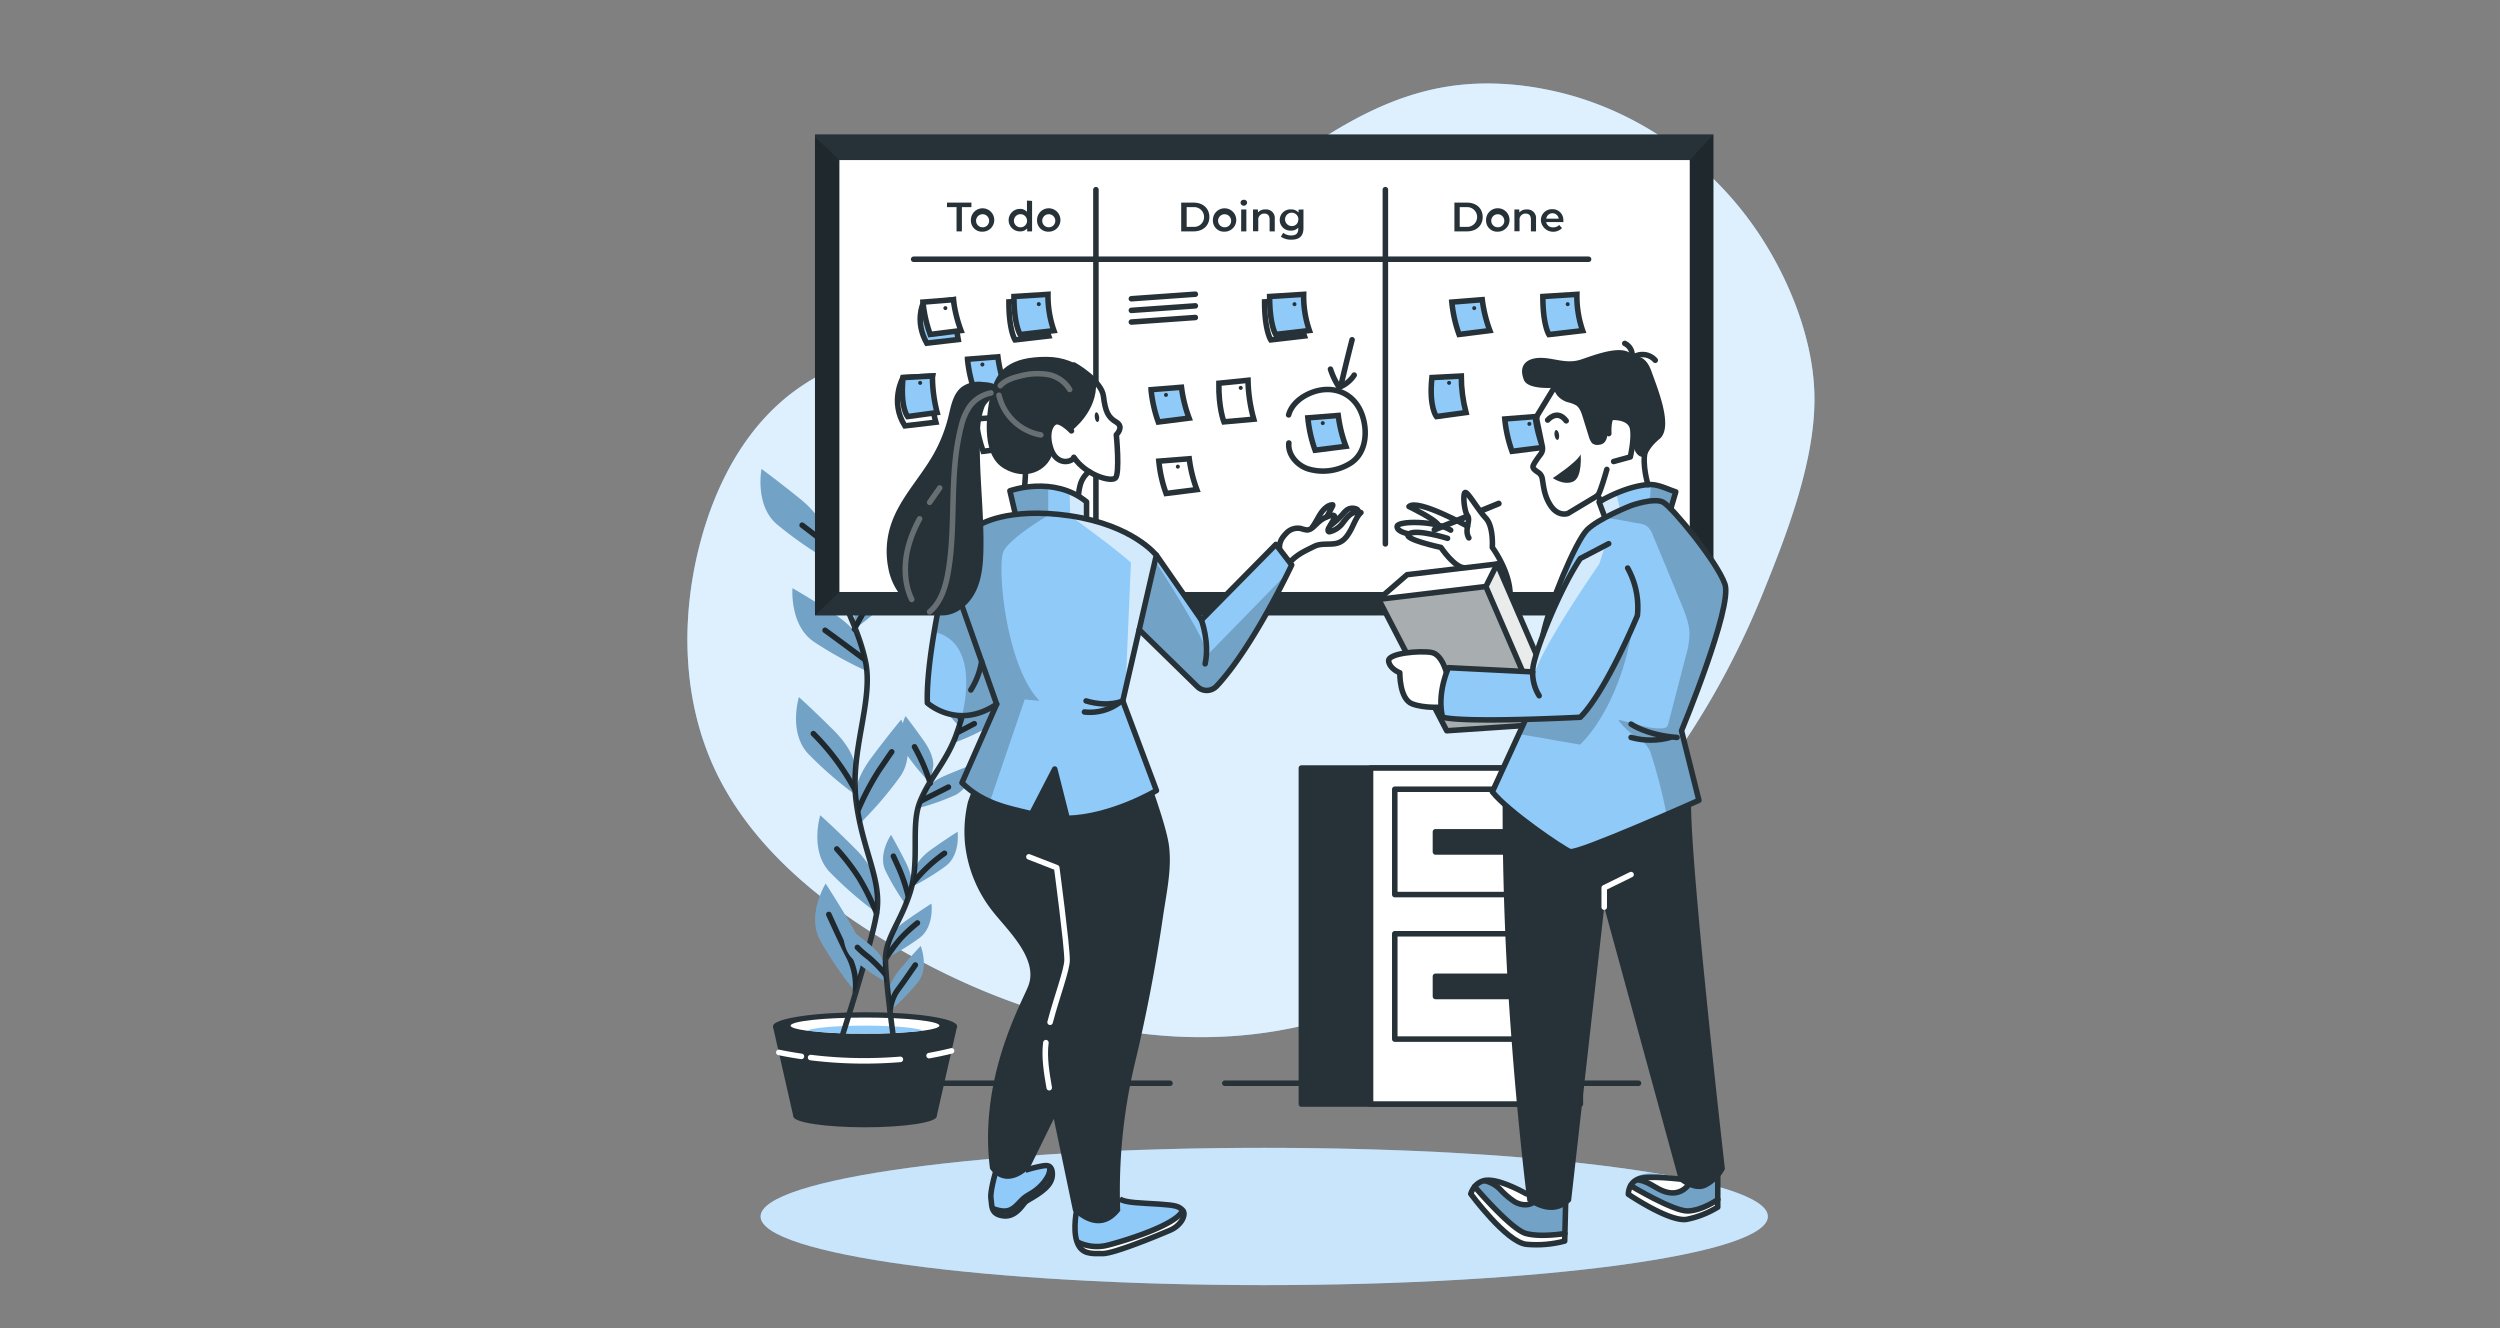 <svg xmlns="http://www.w3.org/2000/svg" width="640" height="340" fill="none"><rect width="100%" height="100%" fill="#808080" stroke="none"/><path fill="#90CAF9" d="M398.876 23.565c-9.649-2.279-19.753-2.948-29.524-1.2-25.885 4.642-45.585 24.958-67.572 39.355a161.5 161.5 0 0 1-47.036 20.946c-17.475 4.635-36.468 6.603-51.094 17.247-12.915 9.368-20.68 24.411-24.608 39.856-4.794 18.827-4.3 39.393 3.875 57.02 8.767 18.91 25.505 32.988 43.306 43.83 29.865 18.173 65.475 29.045 99.975 23.393 19.959-3.26 38.793-11.913 55.462-23.355 31.477-21.585 55.219-53.266 69.502-88.481 6.245-15.415 13.843-34.789 13.311-51.663-.486-15.507-7.825-32.396-16.996-44.628-11.874-15.879-29.28-27.746-48.601-32.32"/><path fill="#fff" d="M398.876 23.565c-9.649-2.279-19.753-2.948-29.524-1.2-25.885 4.642-45.585 24.958-67.572 39.355a161.5 161.5 0 0 1-47.036 20.946c-17.475 4.635-36.468 6.603-51.094 17.247-12.915 9.368-20.68 24.411-24.608 39.856-4.794 18.827-4.3 39.393 3.875 57.02 8.767 18.91 25.505 32.988 43.306 43.83 29.865 18.173 65.475 29.045 99.975 23.393 19.959-3.26 38.793-11.913 55.462-23.355 31.477-21.585 55.219-53.266 69.502-88.481 6.245-15.415 13.843-34.789 13.311-51.663-.486-15.507-7.825-32.396-16.996-44.628-11.874-15.879-29.28-27.746-48.601-32.32" opacity=".7"/><path fill="#90CAF9" d="M323.641 328.99c71.206 0 128.93-7.868 128.93-17.573s-57.724-17.573-128.93-17.573-128.93 7.867-128.93 17.573 57.724 17.573 128.93 17.573"/><path fill="#fff" d="M323.641 328.99c71.206 0 128.93-7.868 128.93-17.573s-57.724-17.573-128.93-17.573-128.93 7.867-128.93 17.573 57.724 17.573 128.93 17.573" opacity=".5"/><path stroke="#263238" stroke-linecap="round" stroke-linejoin="round" stroke-width="1.417" d="M313.555 277.312h105.901M216.82 277.312h82.699"/><path fill="#263238" stroke="#263238" stroke-linecap="round" stroke-linejoin="round" stroke-width="1.417" d="M401.899 196.621h-68.743v86.012h68.743z"/><path fill="#fff" stroke="#263238" stroke-linecap="round" stroke-linejoin="round" stroke-width="1.417" d="M404.574 196.621h-53.715v86.012h53.715z"/><path fill="#fff" stroke="#263238" stroke-linecap="round" stroke-linejoin="round" stroke-width="1.417" d="M399.297 202.047h-42.235v26.963h42.235z"/><path fill="#263238" stroke="#263238" stroke-linecap="round" stroke-linejoin="round" stroke-width="1.417" d="M388.917 212.941h-21.44v5.159h21.44z"/><path fill="#fff" stroke="#263238" stroke-linecap="round" stroke-linejoin="round" stroke-width="1.417" d="M399.297 239.047h-42.235v26.963h42.235z"/><path fill="#263238" stroke="#263238" stroke-linecap="round" stroke-linejoin="round" stroke-width="1.417" d="M388.917 249.938h-21.44v5.158h21.44z"/><path fill="#263238" d="M239.782 285.808c0 1.52-8.213 2.781-18.34 2.781s-18.34-1.246-18.34-2.781c0-1.534 8.212-2.78 18.34-2.78s18.34 1.246 18.34 2.78"/><path fill="#263238" d="m203.101 285.807-5.249-23.104h47.18l-5.25 23.104z"/><path fill="#263238" d="M245.033 262.707c0 1.976-10.56 3.579-23.552 3.579s-23.59-1.603-23.59-3.579c0-1.975 10.56-3.578 23.59-3.578s23.552 1.603 23.552 3.578"/><path fill="#fff" d="M240.492 262.555c0 .494-1.519.942-4.148 1.299-4.946.559-9.921.813-14.899.76-4.977.057-9.953-.197-14.898-.76-2.591-.349-4.149-.798-4.149-1.291 0-1.14 8.532-2.067 19.047-2.067s19.047.919 19.047 2.059"/><path fill="#90CAF9" d="M236.344 263.85c-4.946.559-9.921.813-14.898.76-4.978.057-9.954-.197-14.899-.76 1.519-.76 7.597-1.291 14.899-1.291s13.371.539 14.898 1.291"/><path stroke="#fff" stroke-linecap="round" stroke-linejoin="round" stroke-width="1.417" d="M237.844 270.243a93 93 0 0 0 5.751-1.223M207.516 270.734c7.622.94 15.321 1.096 22.975.464M199.383 269.414s2.158.494 5.782 1.018"/><path fill="#90CAF9" d="M210.82 136.782a95.6 95.6 0 0 0 12.065-10.507c5.06-5.493 2.333-14.435 2.333-14.435s-3.503 3.115-8.95 8.555c-5.448 5.439-5.448 9.337-5.448 9.337zM218.727 161.049a94.5 94.5 0 0 0 12.064-10.507c5.053-5.447 2.333-14.39 2.333-14.39s-3.503 3.108-8.95 8.555c-5.447 5.448-5.447 9.337-5.447 9.337z"/><path fill="#90CAF9" d="M211.9 143.311a97 97 0 0 1-13.106-9.178c-5.606-4.893-3.844-14.078-3.844-14.078s3.799 2.758 9.809 7.597 6.404 8.722 6.404 8.722zM222.195 171.924a96.7 96.7 0 0 1-13.995-7.742c-6.078-4.278-5.318-13.592-5.318-13.592s4.072 2.279 10.545 6.496c6.473 4.216 7.286 7.985 7.286 7.985zM218.917 203.408a97 97 0 0 1-12.065-10.5c-5.06-5.485-2.325-14.435-2.325-14.435s3.503 3.107 8.95 8.554c5.447 5.448 5.447 9.353 5.447 9.353z"/><path fill="#90CAF9" d="M219.999 210.942a95 95 0 0 0 10.454-12.156c4.232-6.078.266-14.587.266-14.587s-3.039 3.586-7.643 9.755-4.064 10.014-4.064 10.014zM224.381 233.65a97 97 0 0 1-12.064-10.508c-5.06-5.447-2.333-14.435-2.333-14.435s3.503 3.1 8.95 8.555 5.447 9.352 5.447 9.352zM218.97 253.915a96 96 0 0 1-8.996-13.197c-3.518-6.541 1.383-14.511 1.383-14.511s2.606 3.882 6.496 10.538c3.89 6.655 2.902 10.424 2.902 10.424z"/><path stroke="#263238" stroke-linecap="round" stroke-linejoin="round" stroke-width="1.417" d="M215.441 265.734s7.537-23.325 8.973-31.91-3.586-15.803-5.242-28.711 4.558-25.831 2.37-35.906-7.537-17.223-9.694-28.361a113 113 0 0 1-1.52-12.073M205.344 134.449l5.873 4.498M213.407 129.391l-2.462 4.368"/><path stroke="#263238" stroke-linecap="round" stroke-linejoin="round" stroke-width="1.417" d="M211.219 161.352c5.052 3.677 9.968 7.362 9.968 7.362M227.464 147.684c-4.642 5.318-8.737 13.356-8.737 13.356M208.219 187.816a60.7 60.7 0 0 1 10.507 14.079M228.28 192.473s-.41.554-3.282 4.786a70 70 0 0 0-5.318 10.097M214.219 217.332a56.5 56.5 0 0 1 5.736 7.484 63.6 63.6 0 0 1 4.429 8.957M212.18 234.102c.949 2.074 3.267 7.232 5.318 11.191a16.6 16.6 0 0 1 1.466 8.623"/><path fill="#90CAF9" d="M245.738 186.127a61.7 61.7 0 0 1-6.427-7.901c-2.584-3.959.098-9.277.098-9.277s1.869 2.34 4.688 6.344 2.401 6.443 2.401 6.443zM238.144 200.502a61 61 0 0 1-6.427-7.901c-2.583-3.959.099-9.277.099-9.277s1.861 2.34 4.687 6.344 2.401 6.443 2.401 6.443z"/><path fill="#90CAF9" d="M244.312 190.132a60.7 60.7 0 0 0 9.247-4.323c4.049-2.462 3.935-8.418 3.935-8.418s-2.682 1.306-6.967 3.684-4.961 4.779-4.961 4.779zM234.789 206.946a60.5 60.5 0 0 0 9.619-3.343c4.285-2.013 4.801-7.939 4.801-7.939s-2.803.988-7.316 2.933-5.455 4.186-5.455 4.186zM233.398 227.027a61 61 0 0 0 8.707-5.318c3.799-2.864 3.039-8.768 3.039-8.768s-2.545 1.573-6.549 4.392c-4.004 2.818-4.429 5.272-4.429 5.272z"/><path fill="#90CAF9" d="M231.921 231.653a62 62 0 0 1-5.235-8.737c-1.99-4.293 1.421-9.178 1.421-9.178s1.519 2.583 3.73 6.952 1.467 6.724 1.467 6.724zM226.973 251.506a61.5 61.5 0 0 1-8.395-5.774c-3.594-3.039-2.522-8.935-2.522-8.935s2.446 1.717 6.283 4.771 4.125 5.508 4.125 5.508zM226.703 245.387a62 62 0 0 0 8.707-5.28c3.799-2.872 3.039-8.775 3.039-8.775s-2.53 1.58-6.542 4.391c-4.011 2.811-4.429 5.273-4.429 5.273zM227.899 258.73a59.7 59.7 0 0 0 7.088-7.316c2.918-3.73.707-9.254.707-9.254s-2.059 2.165-5.22 5.911-2.948 6.222-2.948 6.222z"/><path stroke="#263238" stroke-linecap="round" stroke-linejoin="round" stroke-width="1.417" d="M228.846 266.518s-2.189-15.446-2.158-21.007c.03-5.561 3.996-9.497 6.405-17.429 2.408-7.932 0-16.714 2.408-22.792s6.557-9.976 9.117-16.715a69 69 0 0 0 2.279-7.423M249.413 185.27l-4.171 2.188M244.922 181.234l1.064 3.001"/><path stroke="#263238" stroke-linecap="round" stroke-linejoin="round" stroke-width="1.417" d="M242.793 201.492c-3.54 1.786-7.027 3.563-7.027 3.563M234.109 191.18a49.2 49.2 0 0 1 4.035 9.322M241.794 218.441a39 39 0 0 0-8.122 7.682M228.711 219.18s.182.38 1.519 3.358a42.4 42.4 0 0 1 2.28 6.906M219.492 242.539a26 26 0 0 0 2.91 2.53 36 36 0 0 1 4.49 4.65M234.863 236.281a37.5 37.5 0 0 0-4.414 4.095 41.5 41.5 0 0 0-3.746 5.136M234.318 247.039c-.82 1.185-2.841 4.171-4.558 6.45a10.73 10.73 0 0 0-1.862 5.243"/><path fill="#000" d="M210.82 136.782a95.6 95.6 0 0 0 12.065-10.507c5.06-5.493 2.333-14.435 2.333-14.435s-3.503 3.115-8.95 8.555c-5.448 5.439-5.448 9.337-5.448 9.337zM218.727 161.049a94.5 94.5 0 0 0 12.064-10.507c5.053-5.447 2.333-14.39 2.333-14.39s-3.503 3.108-8.95 8.555c-5.447 5.448-5.447 9.337-5.447 9.337z" opacity=".2"/><path fill="#000" d="M211.9 143.311a97 97 0 0 1-13.106-9.178c-5.606-4.893-3.844-14.078-3.844-14.078s3.799 2.758 9.809 7.597 6.404 8.722 6.404 8.722zM222.195 171.924a96.7 96.7 0 0 1-13.995-7.742c-6.078-4.278-5.318-13.592-5.318-13.592s4.072 2.279 10.545 6.496c6.473 4.216 7.286 7.985 7.286 7.985zM218.917 203.408a97 97 0 0 1-12.065-10.5c-5.06-5.485-2.325-14.435-2.325-14.435s3.503 3.107 8.95 8.554c5.447 5.448 5.447 9.353 5.447 9.353zM224.381 233.65a97 97 0 0 1-12.064-10.508c-5.06-5.447-2.333-14.435-2.333-14.435s3.503 3.1 8.95 8.555 5.447 9.352 5.447 9.352zM245.738 186.127a61.7 61.7 0 0 1-6.427-7.901c-2.584-3.959.098-9.277.098-9.277s1.869 2.34 4.688 6.344 2.401 6.443 2.401 6.443z" opacity=".2"/><path fill="#000" d="M236.501 189.668c-2.826-4.004-4.688-6.344-4.688-6.344a12 12 0 0 0-.699 1.869c-.227-.608-.395-.965-.395-.965s-3.039 3.586-7.643 9.756c-4.604 6.169-4.064 10.013-4.064 10.013l.987 6.944a95 95 0 0 0 10.454-12.156 11.1 11.1 0 0 0 1.885-5.318 60.5 60.5 0 0 0 5.804 7.028l.76-4.392s.425-2.439-2.401-6.435M244.312 190.132a60.7 60.7 0 0 0 9.247-4.323c4.049-2.462 3.935-8.418 3.935-8.418s-2.682 1.306-6.967 3.684-4.961 4.779-4.961 4.779zM234.789 206.946a60.5 60.5 0 0 0 9.619-3.343c4.285-2.013 4.801-7.939 4.801-7.939s-2.803.988-7.316 2.933-5.455 4.186-5.455 4.186zM233.398 227.027a61 61 0 0 0 8.707-5.318c3.799-2.864 3.039-8.768 3.039-8.768s-2.545 1.573-6.549 4.392c-4.004 2.818-4.429 5.272-4.429 5.272z" opacity=".2"/><path fill="#000" d="M231.921 231.653a62 62 0 0 1-5.235-8.737c-1.99-4.293 1.421-9.178 1.421-9.178s1.519 2.583 3.73 6.952 1.467 6.724 1.467 6.724zM226.97 251.507l-.509-4.43s-.289-2.461-4.126-5.508a164 164 0 0 0-3.282-2.56c-.342-.707-.759-1.466-1.2-2.279-3.89-6.595-6.488-10.523-6.488-10.523s-4.901 7.97-1.383 14.511a96 96 0 0 0 8.98 13.197l1.732-6.526a62 62 0 0 0 6.276 4.118M226.703 245.387a62 62 0 0 0 8.707-5.28c3.799-2.872 3.039-8.775 3.039-8.775s-2.53 1.58-6.542 4.391c-4.011 2.811-4.429 5.273-4.429 5.273zM227.899 258.73a59.7 59.7 0 0 0 7.088-7.316c2.918-3.73.707-9.254.707-9.254s-2.059 2.165-5.22 5.911-2.948 6.222-2.948 6.222z" opacity=".2"/><path fill="#263238" d="M438.632 34.406H208.633v123.156h229.999z"/><path fill="#fff" d="M432.582 40.98H214.875v110.567h217.707z"/><path stroke="#263238" stroke-linecap="round" stroke-linejoin="round" stroke-width="1.417" d="M280.555 48.555v87.69M354.656 48.555v90.691M233.891 66.371h172.782"/><path fill="#263238" d="M244.876 53.026h-2.446V51.87h6.252v1.155h-2.438v6.207h-1.368zM248.549 56.431a2.993 2.993 0 1 1 2.986 2.88 2.834 2.834 0 0 1-2.986-2.88m4.665 0a1.67 1.67 0 0 0-2.043-1.545 1.673 1.673 0 0 0-1.165 2.281 1.67 1.67 0 0 0 1.529 1.02 1.64 1.64 0 0 0 1.585-1.083c.078-.215.11-.444.094-.673M264.213 51.428v7.81h-1.261v-.76a2.28 2.28 0 0 1-1.862.76 2.88 2.88 0 0 1 0-5.76 2.28 2.28 0 0 1 1.809.76v-2.886zm-1.292 5.006a1.675 1.675 0 0 0-2.05-1.561 1.676 1.676 0 0 0-1.171 2.296 1.68 1.68 0 0 0 1.542 1.02 1.65 1.65 0 0 0 1.679-1.755M265.487 56.431a2.992 2.992 0 0 1 5.069-2.268 2.99 2.99 0 0 1-.407 4.638 3 3 0 0 1-1.677.51 2.84 2.84 0 0 1-2.77-1.745 2.8 2.8 0 0 1-.215-1.135m4.664 0a1.668 1.668 0 0 0-2.043-1.545 1.673 1.673 0 0 0-1.165 2.281 1.67 1.67 0 0 0 1.529 1.02 1.643 1.643 0 0 0 1.679-1.756M302.383 51.871h3.191c2.393 0 4.026 1.474 4.026 3.685 0 2.21-1.633 3.677-4.026 3.677h-3.191zm3.191 6.207a2.53 2.53 0 0 0 2.462-1.526 2.53 2.53 0 0 0-2.462-3.526h-1.786v5.052zM310.502 56.431a3 3 0 0 1 1.767-2.845 2.993 2.993 0 1 1 1.227 5.725 2.835 2.835 0 0 1-2.994-2.88m4.665 0a1.67 1.67 0 1 0-1.671 1.755 1.63 1.63 0 0 0 1.671-1.755M317.578 51.905a.77.77 0 0 1 .249-.566.76.76 0 0 1 .587-.194.758.758 0 0 1 .843.76.845.845 0 0 1-1.407.544.85.85 0 0 1-.272-.544m.175 1.717h1.314v5.615h-1.337zM326.342 56.011v3.221h-1.322v-3.039c0-1.002-.493-1.52-1.337-1.52a1.518 1.518 0 0 0-1.565 1.695v2.842h-1.345v-5.592h1.254v.76a2.44 2.44 0 0 1 1.937-.76 2.19 2.19 0 0 1 2.259 1.446c.109.303.15.627.119.947M333.687 53.62v4.764c0 2.044-1.064 2.97-3.039 2.97a4.5 4.5 0 0 1-2.743-.759l.593-.995a3.4 3.4 0 0 0 2.074.676c1.238 0 1.785-.57 1.785-1.702v-.296a2.46 2.46 0 0 1-1.884.76 2.72 2.72 0 0 1-2.643-1.642 2.73 2.73 0 0 1 0-2.148 2.72 2.72 0 0 1 2.643-1.643 2.45 2.45 0 0 1 1.953.813v-.76zm-1.299 2.637a1.709 1.709 0 1 0-1.74 1.61 1.58 1.58 0 0 0 1.702-1.61zM372.328 51.871h3.221c2.386 0 4.02 1.474 4.02 3.685 0 2.21-1.634 3.677-4.02 3.677h-3.221zm3.146 6.207a2.53 2.53 0 0 0 2.462-1.526 2.53 2.53 0 0 0-2.462-3.526h-1.786v5.052zM380.432 56.431a3.003 3.003 0 0 1 3.511-3.078 3 3 0 0 1-.517 5.958 2.836 2.836 0 0 1-2.994-2.88m4.665 0a1.67 1.67 0 1 0-1.671 1.755 1.63 1.63 0 0 0 1.671-1.755M393.226 56.012v3.222h-1.314v-3.04c0-1.002-.494-1.519-1.337-1.519a1.52 1.52 0 0 0-1.573 1.695v2.84h-1.314v-5.59h1.253v.759a2.44 2.44 0 0 1 1.937-.76 2.198 2.198 0 0 1 2.348 2.393M400.229 56.85h-4.414a1.703 1.703 0 0 0 1.823 1.345 2.02 2.02 0 0 0 1.52-.608l.706.813a3.16 3.16 0 0 1-5.394-1.968 2.8 2.8 0 0 1 .825-2.07 2.8 2.8 0 0 1 2.077-.81 2.744 2.744 0 0 1 2.842 2.91c.03.107.023.259.015.388m-4.422-.873h3.222a1.616 1.616 0 0 0-1.596-1.39 1.61 1.61 0 0 0-1.595 1.39z"/><path fill="#90CAF9" stroke="#263238" stroke-miterlimit="10" stroke-width="1.417" d="M236.277 77.813s-2.112 4.513.965 10.036l8.061-.927s-1.314-7.423-1.246-10.203z"/><path fill="#fff" stroke="#263238" stroke-miterlimit="10" stroke-width="1.417" d="m236.281 77.342 7.78-.623a35.2 35.2 0 0 0 1.953 7.909l-7.879.987a33.9 33.9 0 0 1-1.854-8.273Z"/><path fill="#90CAF9" stroke="#263238" stroke-miterlimit="10" stroke-width="1.417" d="m247.68 91.963 7.78-.615c.342 2.7.998 5.352 1.952 7.901l-7.879.965a34.2 34.2 0 0 1-1.853-8.25Z"/><path fill="#fff" stroke="#263238" stroke-miterlimit="10" stroke-width="1.417" d="m249.844 107.26 7.787-.615a35 35 0 0 0 1.945 7.901l-7.878.988a34.2 34.2 0 0 1-1.854-8.274ZM258.281 77.281l8.715-.562a26.9 26.9 0 0 0 1.481 9.292l-8.631 1.002s-1.565-2.362-1.565-9.732Z"/><path fill="#90CAF9" stroke="#263238" stroke-miterlimit="10" stroke-width="1.417" d="m259.57 75.906 8.715-.554a26.8 26.8 0 0 0 1.519 9.291l-8.631 1.003s-1.603-2.393-1.603-9.74Z"/><path fill="#263238" d="M266.44 77.872a.49.49 0 0 1-.501.502.5.5 0 0 1-.47-.308.507.507 0 1 1 .935-.388.5.5 0 0 1 .036.194M242.518 78.88a.49.49 0 0 1-.501.502.5.5 0 0 1-.47-.308.506.506 0 1 1 .935-.388.5.5 0 0 1 .036.194M252.002 93.31a.508.508 0 0 1-1.008.1.511.511 0 0 1 .859-.46.5.5 0 0 1 .149.36"/><path fill="#fff" stroke="#263238" stroke-miterlimit="10" stroke-width="1.417" d="m263.38 94.604 7.461-.76c.067 3.37.56 6.72 1.466 9.968l-7.635.676s-1.391-3.51-1.292-9.885ZM231.183 96.657s-3.479 6.123.464 12.361l7.924-.927s-2.044-7.202-.874-11.83z"/><path fill="#90CAF9" stroke="#263238" stroke-miterlimit="10" stroke-width="1.417" d="m231.186 96.657 7.514-.395a37.6 37.6 0 0 0 1.208 9.352l-7.56 1.026s-1.945-2.37-1.162-9.983Z"/><path fill="#263238" d="M236.073 98.013a.52.52 0 0 1-.311.477.51.51 0 1 1 .311-.477M269.487 95.794a.51.51 0 0 1-.703.47.5.5 0 0 1-.271-.275.5.5 0 0 1-.036-.195.49.49 0 0 1 .501-.501.5.5 0 0 1 .47.308.5.5 0 0 1 .039.193M256.639 108.513a.502.502 0 0 1-.296.526.5.5 0 0 1-.418 0 .5.5 0 0 1-.277-.313.51.51 0 0 1 .486-.66.51.51 0 0 1 .505.447"/><path fill="#90CAF9" stroke="#263238" stroke-miterlimit="10" stroke-width="1.417" d="m294.672 99.752 7.787-.615a34.7 34.7 0 0 0 1.953 7.901l-7.886.995a34.3 34.3 0 0 1-1.854-8.28Z"/><path fill="#fff" stroke="#263238" stroke-miterlimit="10" stroke-width="1.417" d="m296.664 118.053 7.78-.615c.343 2.7.998 5.352 1.952 7.901l-7.878.988a33.8 33.8 0 0 1-1.854-8.274ZM323.734 77.281l8.715-.562a26.9 26.9 0 0 0 1.481 9.292l-8.6 1.002s-1.596-2.362-1.596-9.732Z"/><path fill="#90CAF9" stroke="#263238" stroke-miterlimit="10" stroke-width="1.417" d="m325.023 75.906 8.715-.554a26.9 26.9 0 0 0 1.466 9.261l-8.631 1.003s-1.55-2.363-1.55-9.71Z"/><path fill="#263238" d="M331.901 77.872a.51.51 0 0 1-.509.51.509.509 0 1 1 .509-.51M298.995 101.099a.49.49 0 0 1-.308.465.5.5 0 0 1-.194.036.5.5 0 0 1-.47-.307.51.51 0 0 1 .664-.664.5.5 0 0 1 .308.47"/><path fill="#fff" stroke="#263238" stroke-miterlimit="10" stroke-width="1.417" d="m312.028 98.111 7.461-.76c.068 3.37.564 6.716 1.474 9.961l-7.643.684s-1.39-3.541-1.292-9.885Z"/><path fill="#263238" d="M318.135 99.298a.506.506 0 0 1-.509.51.51.51 0 0 1-.47-.315.5.5 0 0 1 .11-.555.509.509 0 0 1 .869.36M302.038 119.4a.5.5 0 0 1-.019.213.51.51 0 1 1 .019-.213"/><path fill="#90CAF9" stroke="#263238" stroke-miterlimit="10" stroke-width="1.417" d="m371.672 77.342 7.78-.623a35.2 35.2 0 0 0 1.952 7.909l-7.878.987a33.8 33.8 0 0 1-1.854-8.273ZM385.227 107.26l7.787-.615a34.7 34.7 0 0 0 1.953 7.901l-7.887.988a34.2 34.2 0 0 1-1.853-8.274ZM394.969 75.906l8.714-.554a27 27 0 0 0 1.474 9.291l-8.631 1.003s-1.557-2.393-1.557-9.74Z"/><path fill="#263238" d="M401.839 77.872a.51.51 0 0 1-.15.357.5.5 0 0 1-.359.145.49.49 0 0 1-.466-.309.5.5 0 0 1-.036-.193.5.5 0 0 1 .308-.47.51.51 0 0 1 .703.47M377.909 78.88a.51.51 0 0 1-.509.51.509.509 0 1 1 .509-.51"/><path fill="#90CAF9" stroke="#263238" stroke-miterlimit="10" stroke-width="1.417" d="m366.568 96.657 7.514-.395c.01 3.156.416 6.298 1.208 9.352l-7.559 1.026s-1.945-2.37-1.163-9.983Z"/><path fill="#263238" d="M371.464 98.013a.503.503 0 0 1-.862.36.51.51 0 0 1-.11-.553.5.5 0 0 1 .47-.308.49.49 0 0 1 .502.501M392.026 108.513a.508.508 0 1 1-.502-.501.503.503 0 0 1 .502.501"/><path fill="#000" d="m208.633 35.05 6.253 5.927v110.567l-6.253 6.017zM438.641 34.406V157l-6.047-5.455V40.978z" opacity=".2"/><path stroke="#263238" stroke-linecap="round" stroke-linejoin="round" stroke-width="1.417" d="m289.633 76.479 16.372-1.163M289.633 79.46l16.372-1.163M289.633 82.444l16.372-1.163M329.891 106.212c.759-2.735 3.251-4.703 5.903-5.721 5.455-2.097 10.956.106 12.916 5.736 1.428 4.103 1.101 9.467-2.69 12.156a13.22 13.22 0 0 1-11.191 1.641c-2.811-.927-5.189-3.669-4.885-6.617M346.137 86.984a491 491 0 0 0-2.887 11.822"/><path stroke="#263238" stroke-linecap="round" stroke-linejoin="round" stroke-width="1.417" d="M340.602 94.504a19 19 0 0 0 2.218 4.634 8 8 0 0 0 3.852-3.115"/><path fill="#90CAF9" stroke="#263238" stroke-miterlimit="10" stroke-width="1.417" d="m334.812 106.971 7.78-.616a35 35 0 0 0 1.953 7.902l-7.879.995a34 34 0 0 1-1.854-8.281Z"/><path fill="#263238" d="M339.136 108.318a.5.5 0 0 1-.15.357.5.5 0 0 1-.36.144.494.494 0 0 1-.501-.501.5.5 0 0 1 .501-.509.507.507 0 0 1 .51.509"/><path fill="#90CAF9" d="M275.704 317.88a3.41 3.41 0 0 0 1.687 2.242c3.039 1.299 8.509-.76 12.392-1.725s12.277-3.875 13.037-7.111a2.34 2.34 0 0 0-.061-1.451c-.714-1.702-3.951-1.558-5.972-1.558-2.484 0-8.516-.653-10.241-1.405-1.725-.753-11.305 3.882-11.305 3.882s-.464 4.3.463 7.126M254.063 309.067a3.04 3.04 0 0 0 2.006 1.998c2.796.867 4.308-.858 5.812-2.689s3.123-2.279 5.501-3.989 2.56-5.037 1.42-5.842a.6.6 0 0 0-.136-.084c-1.284-.646-6.139 1.079-6.139 1.079l-7.431-1.223s-.539 2.735-1.078 5.318c-.342 1.641-.547 3.822.045 5.432"/><path fill="#FDFEFF" d="M254.062 309.077a3.044 3.044 0 0 0 2.006 1.998c2.796.867 4.308-.858 5.812-2.689s3.123-2.279 5.501-3.989 2.56-5.037 1.421-5.842a5.17 5.17 0 0 1-.897 3.798 12.6 12.6 0 0 1-3.259 3.039 21.5 21.5 0 0 0-3.48 2.819c-.478.54-1.284.699-1.876 1.109-.882.608-1.664 1.178-2.705.942a6.9 6.9 0 0 1-2.523-1.185M275.703 317.886a3.4 3.4 0 0 0 1.687 2.241c3.039 1.299 8.289.418 12.391-1.725 3.875-.965 12.278-3.874 13.038-7.111a2.34 2.34 0 0 0-.061-1.451c-.426.927-1.588 2.279-4.513 3.799-5.797 3.122-13.752 5.014-16.555 5.47-1.869.334-4.467-.578-5.987-1.223"/><path fill="#263238" d="M256.276 183.877c-.357-.206-8.296 20.604-8.502 21.478a33.2 33.2 0 0 0-.759 10.355 33.56 33.56 0 0 0 7.111 17.596c3.799 4.847 11.799 12.156 9.117 19.1-1.633 4.255-12.756 23.552-9.808 46.755 0 0 3.502 5.888 10.089 0l6.253-12.748 4.908 23.552s6.541 7.195 12.095 0a140.6 140.6 0 0 1 3.601-37.16 424 424 0 0 0 7.362-38.253c.859-5.881 2.28-12.095 1.52-18.014-.76-6.23-7.598-24.016-9.877-29.866.061 0-7.278 11.921-33.11-2.795"/><path stroke="#FDFEFF" stroke-linecap="round" stroke-linejoin="round" stroke-width="1.417" d="M267.749 266.918c-.487 3.753.212 7.833.85 11.533M263.398 219.352l7.127 2.773s2.644 19.844 2.644 23.62c0 2.561-2.705 9.657-4.346 15.955"/><path stroke="#263238" stroke-miterlimit="10" stroke-width="1.417" d="M275.705 309.359s-1.147 5.22 0 8.525 3.67 3.039 6.595 3.039 14.207-4.68 17.223-5.972c3.017-1.292 4.232-4.156 3.237-5.136s-1.58-1.261-5.972-1.557c-4.391-.297-8.927-.304-10.203-1.391"/><path stroke="#263238" stroke-miterlimit="10" stroke-width="1.417" d="M275.703 317.886a11.3 11.3 0 0 0 7.514.964c4.027-.98 18.037-5.204 19.541-9.01M254.861 300.153s-1.444 4.832-1.17 6.724c.273 1.892-.076 3.989 3.183 4.384s4.976-3.039 5.729-3.639c.752-.601 5.143-2.682 6.313-5.076.5-.931.625-2.018.35-3.039-.418-1.253-1.33-1.2-2.47-1.01a33 33 0 0 0-4.269 1.079"/><path stroke="#263238" stroke-miterlimit="10" stroke-width="1.417" d="M253.867 309.29c1.421.509 2.978 1.025 4.414.562 1.679-.54 2.667-2.234 4.057-3.313.509-.387 1.072-.699 1.619-1.04a12 12 0 0 0 3.388-2.956c.897-1.216 1.482-2.218 1.413-3.723"/><path fill="#fff" d="M327.648 139.339s.715-3.137 3.039-3.798 3.169.866 4.263.083c1.094-.782 2.15-3.799 3.039-4.498s2.218-1.967 3.039-1.884c.82.084-.935 2.333-.935 2.333s1.755-.099 1.58.607a7 7 0 0 1-.661 1.52 7.4 7.4 0 0 0 2.363-1.679c1.034-1.14 2.401-2.621 4.126-1.603 0 0 1.033.509.547 1.177-.486.669-1.938 5.212-3.799 6.322-1.861 1.109-4.627 1.192-6.215 1.398s-7.742 4.398-7.742 4.398l-2.598-3.039z"/><path stroke="#263238" stroke-linecap="round" stroke-linejoin="round" stroke-width="1.417" d="M330.392 143.735c1.869-1.907 3.799-2.742 6.078-3.874 1.519-.76 3.381-.449 5.067-.654 2.189-.258 3.214-1.656 4.24-3.495.805-1.466 1.451-3.449 2.621-4.49a3.7 3.7 0 0 0-1.892.054c-1.147.395-2.005 1.641-2.834 2.697a5.86 5.86 0 0 1-3.183 2.127.46.46 0 0 1-.334 0c-.297-.167-.145-.707.045-1.033l1.277-2.158a.88.88 0 0 0 .174-.714c-.098-.304-.448-.319-.759-.258a7.4 7.4 0 0 0-3.488 1.853c-.866.76-1.701 1.862-2.788 1.884a5.8 5.8 0 0 1-1.519-.357 3.98 3.98 0 0 0-3.799 1.186c-1.033 1.071-1.801 2.119-1.74 3.798"/><path stroke="#263238" stroke-linecap="round" stroke-linejoin="round" stroke-width="1.417" d="M347.73 131.001c0-.418-.35-.676-.676-.76a2.58 2.58 0 0 0-2.09.205c-.457.33-.864.724-1.208 1.17a20 20 0 0 1-3.092 2.842M336.031 134.851c1.216-1.664 1.9-3.799 3.541-5.007a2.7 2.7 0 0 1 1.428-.6.2.2 0 0 1 .084-.017.2.2 0 0 1 .083.017c.053.06 0 .159 0 .235-.478.935-.965 1.854-1.466 2.781l.068-.137"/><path fill="#90CAF9" d="M330.65 144.597c-.501.889-16.509 29.426-19.275 31.067s-2.955 1.01-4.87.06c-1.914-.949-14.868-14.534-14.868-14.534l-1.253 5.752-2.941 13.257 8.608 22.178c-8.479 6.009-22.845 7.118-22.845 7.118l-3.199-12.619-5.911 11.465a35.9 35.9 0 0 1-10.492-3.594 59.6 59.6 0 0 1-7.332-4.353l8.251-19.754a14.72 14.72 0 0 1-8.205 2.386 15.8 15.8 0 0 1-8.92-3.039 113.6 113.6 0 0 1 1.801-18.234c1.52-8.882 3.51-16.533 4.141-17.93 1.056-2.341 7.255-9.361 7.255-9.361 2.956-1.762 9.376-2.758 9.376-2.758l-1.117-6.078a15.8 15.8 0 0 1 4.452-1.23 17.2 17.2 0 0 1 4.285 0c.251 0 .501.06.76.106a25.1 25.1 0 0 1 9.816 3.943v4.384c5.705 1.048 14.473 6.222 16.578 7.939s12.809 17.946 12.809 17.946l19.077-19.351z"/><path fill="#000" d="M331.123 145.125c-.502.888-16.51 29.417-19.267 31.058-2.758 1.641-2.963 1.011-4.87.061s-14.869-14.488-14.869-14.488l4.034-17.475s10.842 16.646 13.175 23.157zM268.347 124.417v7.484s-9.801 5.827-11.449 9.231c-1.649 3.404.357 29.007 9.223 38.291l-3.799-.357-8.752 25.68a59.5 59.5 0 0 1-7.332-4.354l8.251-19.753a14.73 14.73 0 0 1-8.175 2.386c.471-1.816 4.491-18.5-7.111-21.273 1.52-8.882 3.51-16.533 4.141-17.931 1.056-2.34 7.255-9.36 7.255-9.36 2.956-1.762 9.376-2.758 9.376-2.758l-1.117-6.078a15.8 15.8 0 0 1 4.452-1.23z" opacity=".2"/><path fill="#fff" d="M278.046 95.892s3.556 1.52 4.125 4.392c.57 2.871 1.003 5.888 2.599 7.08 1.595 1.193 2.416 1.634 1.846 2.637a8.6 8.6 0 0 1-.836 1.299s1.466 9.877-.243 11.085-6.26-1.36-6.26-1.36a5.14 5.14 0 0 0-2.948 4.049c-.388 3.039-.053 2.074-.053 2.074s-6.937-3.381-14.003-2.21l.259-8.852s4.832-22.807 15.514-20.194"/><path fill="#263238" d="M281.376 106.72c.091.683-.084 1.276-.388 1.314s-.63-.479-.722-1.17.084-1.269.388-1.314.615.486.722 1.17"/><path stroke="#263238" stroke-linecap="round" stroke-linejoin="round" stroke-width="1.417" d="M274.929 93.45s7.058 3.988 7.552 7.977c.494 3.988 1.2 5.394 3.297 6.64s0 3.229 0 3.229.957 9.991-.243 11.085-7.598-.798-10.637-5.319"/><path fill="#fff" d="m273.82 125.898.167 6.162s11.913 8.6 15.53 11.981l-1.368 32.29 7.841-33.923s-7.013-8.008-17.824-9.527v-4.384a23.8 23.8 0 0 0-4.346-2.599" opacity=".6"/><path stroke="#263238" stroke-linecap="round" stroke-linejoin="round" stroke-width="1.417" d="M278.806 120.727a6.6 6.6 0 0 0-2.173 3.099 13.6 13.6 0 0 0-.531 2.91M274.293 110.304s-2.788-2.94-4.224-2.233-2.203 3.441-1.018 6.891c1.185 3.449 4.186 3.867 5.88 2.347M262.563 119.918a75 75 0 0 1-.258 4.657"/><path fill="#263238" d="M274.295 110.303s6.837-5.044 6.267-12.581c0 0-3.745-6.374-12.725-6.374s-12.916 3.145-14.276 9.679-2.051 15.62 3.434 18.887 11.092.76 12.483-3.874c0 0-2.667-5.319-.053-7.461 1.967-1.611 4.87 1.724 4.87 1.724"/><path stroke="#263238" stroke-linecap="round" stroke-linejoin="round" stroke-width="1.417" d="m259.846 131.241-1.315-5.592s11.138-4.065 19.625 2.819v4.125"/><path stroke="#263238" stroke-linecap="round" stroke-linejoin="round" stroke-width="1.417" d="m287.435 179.432 8.616 22.945s-11.397 6.838-22.854 7.119l-3.191-12.62-5.918 11.457c-5.554-1.398-12.247-2.416-17.824-7.939l8.881-20.133-12.528-35.511 7.978-10.287s7.286-4.81 23.392-2.401 22.033 10.082 22.033 10.082z"/><path stroke="#263238" stroke-linecap="round" stroke-linejoin="round" stroke-width="1.417" d="M287.437 179.434s-3.571 1.732-9.406 0"/><path stroke="#263238" stroke-linecap="round" stroke-linejoin="round" stroke-width="1.417" d="M277.625 182.268a12.73 12.73 0 0 0 8.783-2.28"/><g stroke="#fff" stroke-linecap="round" stroke-linejoin="round" stroke-width="1.417" opacity=".3"><path d="M256.062 98.746c1.246-1.375 3.108-1.998 4.916-2.439a17 17 0 0 1 7.096-.463 8.2 8.2 0 0 1 5.759 3.852M255.734 101.184a13.46 13.46 0 0 0 3.838 6.68 13.44 13.44 0 0 0 6.875 3.477"/></g><path stroke="#263238" stroke-linecap="round" stroke-linejoin="round" stroke-width="1.417" d="m296.055 142.145 11.502 16.57s2.15 5.736.958 11.229"/><path stroke="#263238" stroke-linecap="round" stroke-linejoin="round" stroke-width="1.417" d="m307.558 158.718 19.069-19.351 4.05 5.258s-9.991 21.273-19.29 31.081a3.44 3.44 0 0 1-2.423 1.046 3.42 3.42 0 0 1-2.447-.985l-14.869-14.534M242.619 144.75s-5.652 23.119-5.212 35.207c0 0 7.75 7.088 17.74.304"/><path stroke="#263238" stroke-linecap="round" stroke-linejoin="round" stroke-width="1.417" d="M251.297 169.352a19.9 19.9 0 0 1-2.758 7.278"/><path fill="#263238" d="M252.039 104.151a18.4 18.4 0 0 0-1.139 6.466c-.403 10.135 1.086 20.262.851 30.39-.084 3.487-.396 7.065-1.885 10.218s-4.345 5.858-7.81 6.283a11.2 11.2 0 0 1-4.87-.638 14.63 14.63 0 0 1-6.26-3.988 15.87 15.87 0 0 1-3.556-7.644 21.9 21.9 0 0 1 .661-10.773c2.165-6.739 7.415-11.973 10.918-18.127a38 38 0 0 0 3.844-9.695c.661-2.727 1.17-5.782 3.366-7.537a7.4 7.4 0 0 1 5.189-1.344c1.253.098 4.406.22 4.072 2.074-.243 1.329-2.75 2.834-3.381 4.315"/><g stroke="#fff" stroke-linecap="round" stroke-linejoin="round" stroke-width="1.417" opacity=".3"><path d="M253.681 100.594a8.9 8.9 0 0 0-5.44 3.449 14.8 14.8 0 0 0-2.173 5.098c-3.176 12.156-1.208 25.072-3.358 37.395-.653 3.738-1.823 7.651-4.726 10.089M238 128.603c.509-.76 1.041-1.52 1.573-2.279.326-.456.668-.927.987-1.406M233.404 153.455c-2.096-4.391-2.043-9.596-.668-14.26a32.4 32.4 0 0 1 2.689-6.382"/></g><path fill="#fff" d="M385.792 152.73a10.7 10.7 0 0 0-.44-6.427 66 66 0 0 0-3.313-6.162s.281-4.786-.942-6.427-5.029-7.598-5.926-7.636-.76 4.065.76 6.793l-.251 1.853s-5.766-2.97-7.499-3.662-6.078-2.628-7.012-1.762c-.935.866 5.819 3.213 7.012 5.12 0 0-10.727-1.124-10.53.304s3.837 1.649 3.837 1.649-1.125.205-.813 1.094c.311.889 8.175 2.674 8.175 2.674a18.9 18.9 0 0 0 8.623 7.119c6.017 2.523 8.319 5.47 8.319 5.47"/><path stroke="#263238" stroke-linecap="round" stroke-linejoin="round" stroke-width="1.417" d="M386.591 152.082c-.114-5.994-4.559-11.943-4.559-11.943s.373-5.318-1.656-7.491a15 15 0 0 1-.995-1.178c-.312-.395-.623-.82-.935-1.253-1.435-1.983-2.757-4.065-3.282-4.141-.676-.099-.471 3.647.228 5.379q.111.29.289.547c.175.255.267.557.266.866.053 1.315-.942 3.146.083 4.832"/><path stroke="#263238" stroke-linecap="round" stroke-linejoin="round" stroke-width="1.417" d="M375.7 134.721s-12.794-7.134-15.005-5.045c0 0 6.838 3.275 7.507 4.741M370.571 137.813s-7.787-2.438-9.876-1.162c-2.09 1.276 8.175 3.487 8.175 3.487s3.684 5.516 6.298 5.204"/><path stroke="#263238" stroke-linecap="round" stroke-linejoin="round" stroke-width="1.417" d="M360.698 136.682s-3.138-.493-3.039-1.929 9.876-1.52 13.713.964"/><path fill="#263238" d="M375.685 132c.174.255.267.557.266.866l-8.426 3.442a.756.756 0 0 1-.991-.414.76.76 0 0 1 .414-.992l8.448-3.449q.112.29.289.547M383.97 129.601l-4.559 1.869c-.311-.395-.623-.82-.934-1.253l4.946-2.021a.756.756 0 0 1 .945.435.755.755 0 0 1-.376.97z"/><path fill="#fff" d="m383.267 144.379-23.059 2.743-7.27 6.313 17.428 33.642 25.247-1.71 1.785-8.326z"/><path fill="#263238" d="m383.27 144.379-2.887 5.766 15.233 35.222 1.785-8.326z"/><path fill="#fff" d="m383.27 144.379-2.887 5.766 15.233 35.222 1.785-8.326z" opacity=".9"/><path fill="#263238" d="m352.938 153.434 27.442-3.289 15.233 35.222-25.247 1.709z"/><path fill="#fff" d="m352.938 153.434 27.442-3.289 15.233 35.222-25.247 1.709z" opacity=".6"/><path stroke="#263238" stroke-linecap="round" stroke-linejoin="round" stroke-width="1.417" d="m380.38 150.145-27.442 3.289 17.428 33.642 25.247-1.709zM380.383 150.145l2.887-5.766"/><path stroke="#263238" stroke-linecap="round" stroke-linejoin="round" stroke-width="1.417" d="m395.613 185.367 1.785-8.326-14.131-32.662-23.059 2.743-7.27 6.313"/><path fill="#fff" d="M370.633 173.357s-.996-4.93-3.723-6.078c-2.728-1.147-11.085-.296-11.396 1.398-.312 1.695 2.864 3.556 2.864 3.556s-.463 5.599 2.583 7.666c3.047 2.066 8.357 1.117 8.357 1.117l2.766.706 1.519-8z"/><path stroke="#263238" stroke-linecap="round" stroke-linejoin="round" stroke-width="1.417" d="m371.683 173.152-1.079.198s-1.124-5.82-4.186-6.329-11.236.205-10.925 2.242c.312 2.036 2.857 2.963 2.857 2.963s-.107 6.739 3.168 7.962c3.274 1.223 7.757.82 7.757.82-.509-.228.418.114 1.481.38"/><path fill="#90CAF9" d="m439.364 299.605.402 9.429s-6.67 4.08-9.77 3.039-13.113-6.336-13.113-6.336-.456-5.417 5.652-5.319c6.109.099 14.527 3.381 14.527 3.381z"/><path fill="#000" d="m439.364 299.605.402 9.429s-6.67 4.08-9.77 3.039-13.113-6.336-13.113-6.336-.456-5.417 5.652-5.319c6.109.099 14.527 3.381 14.527 3.381z" opacity=".2"/><path fill="#fff" d="M419.703 301.738a46 46 0 0 0 6.291 2.909 8.8 8.8 0 0 0 3.472.57l.95-.661 1.322-.661.455-1.458-3.867-.821s-5.797-1.041-8.623.122M417.453 303.531l-.57 2.204s7.673 5.439 12.049 6.078c4.377.638 10.835-2.774 10.835-2.774l-.061-1.42s-3.936 2.241-7.598 2.401-14.655-6.489-14.655-6.489"/><path stroke="#263238" stroke-linecap="round" stroke-linejoin="round" stroke-width="1.417" d="M432.313 302.116s-9.292-1.253-12.414-.44c-3.123.813-3.039 4.057-3.039 4.057s10.636 7.217 14.989 6.412a24.5 24.5 0 0 0 7.894-3.115v-9.983"/><path stroke="#263238" stroke-linecap="round" stroke-linejoin="round" stroke-width="1.417" d="M417.453 303.531s10.986 6.618 14.679 6.481 7.635-2.94 7.635-2.94"/><path stroke="#263238" stroke-linecap="round" stroke-linejoin="round" stroke-width="1.417" d="M419.461 302.066c3.35.54 5.181 3.169 8.562 3.321a4.989 4.989 0 0 0 4.506-2.538"/><path fill="#90CAF9" d="m400.843 304.331-.289 13.41s-7.4 1.838-11.503.296-12.543-12.407-12.543-12.407 2.522-4.915 7.901-2.857c5.379 2.059 12.703 5.615 12.703 5.615z"/><path fill="#000" d="m400.843 304.331-.289 13.41s-7.4 1.838-11.503.296-12.543-12.407-12.543-12.407 2.522-4.915 7.901-2.857c5.379 2.059 12.703 5.615 12.703 5.615z" opacity=".2"/><path fill="#fff" d="m376.516 305.627.896-1.732s5.121 5.432 6.291 6.564 4.558 4.422 7.476 5.44c2.917 1.018 8.995-.054 8.995-.054l.388 1.892s-8.988 1.429-11.085.456c-2.097-.972-10.637-8.729-12.961-12.566M380.961 302.117s3.419 2.804 4.558 3.799c1.14.995 3.093 2.538 4.984 2.492a8.85 8.85 0 0 0 3.913-1.398l-4.65-2.082s-6.48-3.464-8.805-2.811"/><path stroke="#263238" stroke-linecap="round" stroke-linejoin="round" stroke-width="1.417" d="M390.761 305.627s-5.812-3.365-9.543-3.502-4.702 3.502-4.702 3.502 9.117 12.384 14.245 12.916c3.29.3 6.608.02 9.801-.828l.281-11.054"/><path stroke="#263238" stroke-linecap="round" stroke-linejoin="round" stroke-width="1.417" d="M377.5 303.781s9.322 10.963 13.159 11.997c3.837 1.033 9.953 0 9.953 0M380.039 302.242a8.14 8.14 0 0 1 4.148 2.386 19.3 19.3 0 0 0 3.708 3.107c1.421.76 3.282 1.011 4.612.091"/><path fill="#fff" d="M399.587 98.05s-5.318 4.711-5.812 7.917c-.494 3.207 1.215 6.96 1.071 8.358s-2.872 4.201-2.401 5.052a15 15 0 0 0 2.128 2.393s-.327 6.884 3.798 9.353l1.915.448 8.623-4.695 1.352 1.519 12.4-2.279a15.7 15.7 0 0 1-1.566-6.078c-.174-3.518 1.566-10.295 1.566-10.295l-3.488-7.248z"/><path fill="#90CAF9" d="m430.458 187.076 4.467 17.801s-3.472 1.793-8.197 4.05c-8.472 4.049-20.977 9.603-24.799 9.117-5.948-.821-19.89-15.309-19.89-15.309l8.494-18.477s-17.786.547-21.212-.6c0 0-.942-6.838 1.481-12.688l21.562 1.071.213-1.831s4.46-15.78 7.164-21.904c2.705-6.123 5.744-11.624 5.744-11.624l5.44-4.004-1.52-4.102s6.344-4.65 13.159-4.498c2.285.02 4.519.678 6.451 1.899l-1.269 4.316s11.677 13.675 13.463 18.294c1.785 4.62-6.648 28.886-10.751 38.489"/><path fill="#000" d="m388.828 187.916 15.643 2.705s10.022-8.654 13.539-30.391c0 0-7.476 18.508-13.455 23.332l-14.025.601z" opacity=".2"/><path fill="#000" d="m430.455 187.077 4.467 17.801s-3.555 1.375-8.281 3.632a136 136 0 0 0-3.905-15.264 5.6 5.6 0 0 0-.874-1.884 7 7 0 0 0-1.747-1.899c-1.961-1.102-4.65-3.26-5.812-5.19 3.472.707 7.597 2.363 11.13 2.181.445.023.883-.112 1.238-.38.236-.271.391-.603.449-.957l4.429-17.079c.6-1.925.922-3.926.957-5.942-.076-2.537-1.048-4.953-2.013-7.308a2460 2460 0 0 0-7.393-17.839 5 5 0 0 0-1.519-2.28 4.9 4.9 0 0 0-2.143-.699c-2.598-.395-5.895-1.208-8.524-1.306 2.978-2.477 7.339-3.518 11.176-4.02.393-1.485.537-3.025.425-4.558 2.285.02 4.519.678 6.451 1.899l-1.269 4.316s11.677 13.675 13.463 18.295c1.785 4.619-6.602 28.878-10.705 38.481" opacity=".2"/><path fill="#263238" d="M399.116 111.277c.099.699-.083 1.299-.395 1.337-.311.038-.645-.486-.759-1.185s.091-1.299.402-1.337.669.486.752 1.185"/><path stroke="#263238" stroke-linecap="round" stroke-linejoin="round" stroke-width="1.417" d="m413.096 118.147 4.262-1.17s1.071-4.559.592-7.271c-.478-2.712-4.117-2.94-5.211-2.857-1.094.084-.897 4.149-.897 4.149M397.829 99.305l-4.057 6.663a2.4 2.4 0 0 0-.304 1.732l1.376 6.655a2.42 2.42 0 0 1-.441 1.93c-.76.988-1.884 2.56-1.96 3.123-.076.562.684 1.101 1.329 1.519a2.37 2.37 0 0 1 1.049 1.611c.364 2.165.524 4.361 2.051 6.754 1.998 3.138 4.505 2.158 4.505 2.158l7.598-4.559c.6-.387 2.378-6.716 2.378-6.716"/><path stroke="#263238" stroke-linecap="round" stroke-linejoin="round" stroke-width="1.417" d="M396.195 107.542s2.424-2.925 4.749.19"/><path fill="#263238" d="M397.516 122.383s6.207-4.042 7.134-6.078c0 0 .509 5.933-1.938 6.989s-5.196-.911-5.196-.911"/><path stroke="#263238" stroke-linecap="round" stroke-linejoin="round" stroke-width="1.417" d="M421.885 124.08s-1.618-5.249-.676-8.752"/><path fill="#263238" d="M384.684 205.34s-.259 23.058 1.656 52.05c1.914 28.993 4.649 50.053 4.649 50.053s6.291 5.197 11.214 0l8.479-75.216 19.146 70.019s3.799 3.351 7.066 1.71a11 11 0 0 0 4.687-4.688s-8.668-75.694-8.668-93.45c0 0-27.435 12.787-30.991 12.24-3.555-.547-17.238-12.718-17.238-12.718"/><path stroke="#fff" stroke-linecap="round" stroke-linejoin="round" stroke-width="1.417" d="M410.68 232.229v-4.961l6.875-3.373"/><path stroke="#263238" stroke-linecap="round" stroke-linejoin="round" stroke-width="1.417" d="M417.555 185.367s3.973 2.849 11.761 3.419M417.555 188.785c3.288.911 6.763.911 10.051 0"/><path fill="#263238" d="M411.77 109.499c-.524-.41.562 4.148-2.416 4.361a2.09 2.09 0 0 1-1.785-.41 4.56 4.56 0 0 1-.859-1.771c-.516-1.671-1.041-3.343-1.557-5.014-.342-1.079-.76-2.279-1.664-2.895a8 8 0 0 0-2.188-.805c-1.71-.539-3.328-1.915-3.449-3.7 0 0-6.702.593-7.727-1.998-1.565-3.95.942-5.683 4.376-5.653s6.595 1.657 10.295.403 11.662-4.369 13.333-.547c0 0 2.887-1.276 4.612 3.518s5.691 14.435 2.082 17.406-2.766 4.794-4.475 4.558c-1.71-.236-2.219-2.819-2.219-2.819s.912-6.078-2.948-7.035-3.411 2.401-3.411 2.401"/><path stroke="#263238" stroke-linecap="round" stroke-linejoin="round" stroke-width="1.417" d="M415.945 87.922a3.376 3.376 0 0 1 1.733 4.08"/><path fill="#fff" d="m410.926 132.497-1.246-4.004 4.072-2.181 1.033 4.301z" opacity=".6"/><path stroke="#263238" stroke-linecap="round" stroke-linejoin="round" stroke-width="1.417" d="M418.133 91.467a4.33 4.33 0 0 1 5.607.76M410.796 132.303l-1.429-3.798s6.078-3.799 12.232-4.422c2.667-.281 4.825.988 7.393 1.831l-1.269 4.315"/><path stroke="#263238" stroke-linecap="round" stroke-linejoin="round" stroke-width="1.417" d="m390.533 184.224-8.494 18.477c4.034 5.098 17.991 14.572 19.89 15.309s32.996-13.128 32.996-13.128l-4.459-17.801s13.166-31.743 11.115-37.547c-2.052-5.805-13.463-19.678-15.795-20.954-2.333-1.277-8.236.851-8.236.851s-8.319 3.274-11.26 6.214-9.876 19.648-11.274 26.888"/><path stroke="#263238" stroke-linecap="round" stroke-linejoin="round" stroke-width="1.417" d="m392.363 172.002-21.562-1.071c-3.168 7.597-1.473 12.687-1.473 12.687 6.343 1.52 35.229 0 35.229 0 6.671-6.776 14.618-26.036 14.618-26.036a20.7 20.7 0 0 0-2.492-12.156"/><path fill="#fff" d="m410.925 139.645-1.52 4.733s-17.322 24.98-16.889 29.858c0 0-.304-2.386 2.788-12.498a74.4 74.4 0 0 1 9.231-18.758z" opacity=".6"/><path stroke="#263238" stroke-linecap="round" stroke-linejoin="round" stroke-width="1.417" d="M394.025 178.109a11.16 11.16 0 0 1-1.588-7.179c.532-4.133 6.511-19.488 12.118-27.952l7.271-3.798M409.902 128.174l-.964-1.299"/></svg>